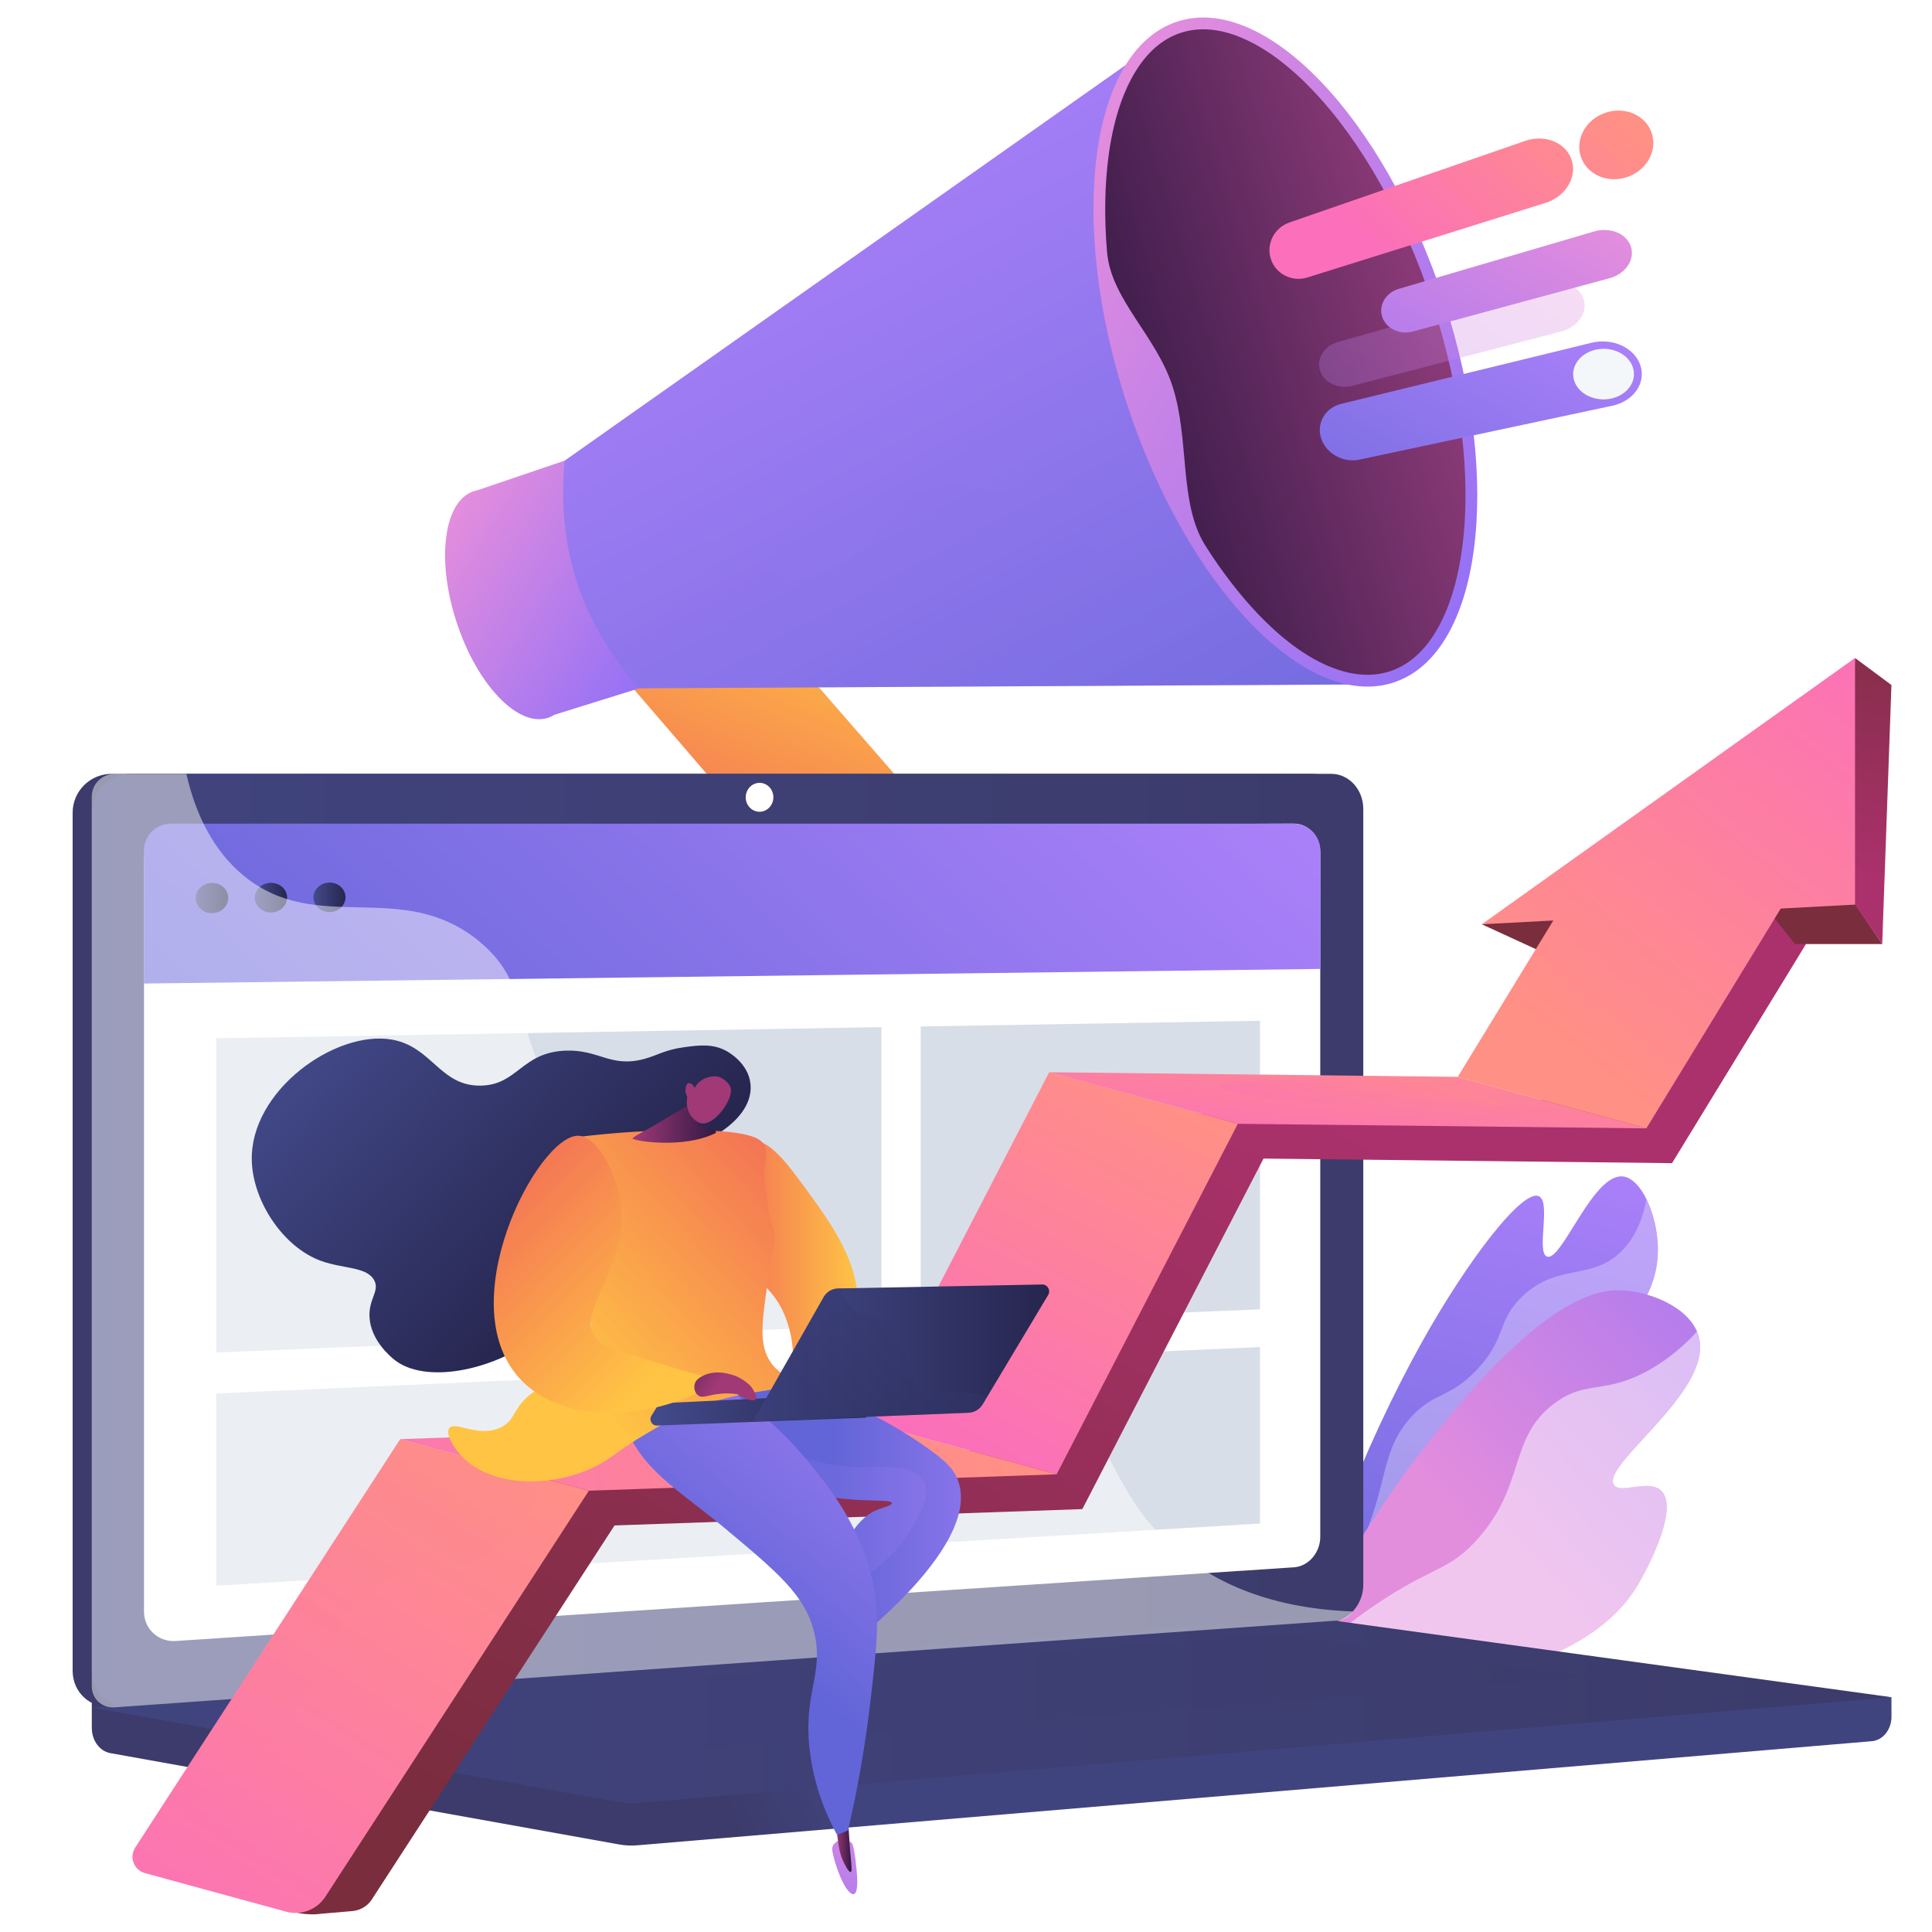 <?xml version="1.0" encoding="utf-8"?> <svg xmlns="http://www.w3.org/2000/svg" xmlns:xlink="http://www.w3.org/1999/xlink" version="1.1" id="Layer_1" x="0px" y="0px" viewBox="0 0 3710 3710" xml:space="preserve"> <style type="text/css"> .st0{fill:url(#SVGID_1_);} .st1{opacity:0.3;fill:#FFFFFF;} .st2{fill:url(#SVGID_2_);} .st3{opacity:0.5;fill:#FFFFFF;} .st4{fill:url(#SVGID_3_);} .st5{opacity:0.3;fill:url(#SVGID_4_);} .st6{fill:url(#SVGID_5_);} .st7{fill:url(#SVGID_6_);} .st8{opacity:0.3;fill:url(#SVGID_7_);} .st9{fill:url(#SVGID_8_);} .st10{fill:url(#SVGID_9_);} .st11{opacity:0.3;fill:url(#SVGID_10_);} .st12{fill:url(#SVGID_11_);} .st13{fill:url(#SVGID_12_);} .st14{fill:url(#SVGID_13_);} .st15{fill:url(#SVGID_14_);} .st16{fill:#F4F7FA;} .st17{fill:url(#SVGID_15_);} .st18{fill:url(#SVGID_16_);} .st19{fill:url(#SVGID_17_);} .st20{fill:#FFFFFF;} .st21{fill:url(#SVGID_18_);} .st22{opacity:0.3;fill:url(#SVGID_19_);} .st23{fill:url(#SVGID_20_);} .st24{fill:#D8DEE8;} .st25{fill:url(#SVGID_21_);} .st26{fill:url(#SVGID_22_);} .st27{fill:url(#SVGID_23_);} .st28{opacity:0.48;fill:#FFFFFF;} .st29{fill:url(#SVGID_24_);} .st30{fill:url(#SVGID_25_);} .st31{fill:url(#SVGID_26_);} .st32{fill:url(#SVGID_27_);} .st33{fill:url(#SVGID_28_);} .st34{fill:url(#SVGID_29_);} .st35{fill:url(#SVGID_30_);} .st36{fill:url(#SVGID_31_);} .st37{fill:url(#SVGID_32_);} .st38{opacity:0.3;} .st39{fill:url(#SVGID_33_);} .st40{opacity:0.3;fill:url(#SVGID_34_);} .st41{opacity:0.3;fill:url(#SVGID_35_);} .st42{fill:url(#SVGID_36_);} .st43{fill:url(#SVGID_37_);} .st44{fill:url(#SVGID_38_);} .st45{opacity:0.3;fill:url(#SVGID_39_);} .st46{fill:url(#SVGID_40_);} .st47{fill:url(#SVGID_41_);} .st48{fill:url(#SVGID_42_);} .st49{fill:url(#SVGID_43_);} .st50{fill:url(#SVGID_44_);} .st51{fill:url(#SVGID_45_);} .st52{opacity:0.3;fill:url(#SVGID_46_);} .st53{fill:url(#SVGID_47_);} .st54{fill:url(#SVGID_48_);} .st55{opacity:0.3;fill:url(#SVGID_49_);} .st56{fill:url(#SVGID_50_);} .st57{fill:url(#SVGID_51_);} </style> <g id="Illustration"> <g> <g> <g> <linearGradient id="SVGID_1_" gradientUnits="userSpaceOnUse" x1="-38.786" y1="2230.798" x2="-69.096" y2="874.349" gradientTransform="matrix(-0.825 -0.227 0.246 -0.892 2412.632 4195.367)"> <stop offset="0" style="stop-color:#AA80F9"></stop> <stop offset="0.996" style="stop-color:#6165D7"></stop> </linearGradient> <path class="st0" d="M2550.7,3099.9c-49.8-32.8,70.9-327.7,179.8-522.7c89.4-160.2,194.6-295.6,225-279.9 c23.3,12-5.9,108.1,15.2,115.7c28.3,10.3,87.7-159.6,145.5-153.9c35.6,3.5,66.4,73.3,67.5,137.4 c2.1,115.7-92.6,192.3-298.5,393.2C2621.2,3047.1,2576.3,3116.7,2550.7,3099.9z"></path> <path class="st1" d="M2635.6,2909.3c27.8-83.2,25.4-136.3,75.9-190c44.1-47,71.3-33.6,123.4-87.9 c58.9-61.5,38.3-93.7,87.7-141.3c68.5-66.1,134.4-29.4,192.5-88.8c18.4-18.8,37.3-48.6,46.5-98.5c12.9,26.2,21.4,60.7,22,93.8 c2.1,115.7-92.6,192.3-298.5,393.2c-263.9,257.5-308.8,327.1-334.4,310.2c-3.9-2.6-6.8-6.7-8.7-12.3 C2592,3019.5,2619.5,2957.7,2635.6,2909.3z"></path> </g> <g> <linearGradient id="SVGID_2_" gradientUnits="userSpaceOnUse" x1="-136.021" y1="1386.192" x2="-681.636" y2="2348.596" gradientTransform="matrix(-0.825 -0.227 0.246 -0.892 2412.632 4195.367)"> <stop offset="3.600000e-03" style="stop-color:#E38DDD"></stop> <stop offset="1" style="stop-color:#9571F6"></stop> </linearGradient> <path class="st2" d="M2455.3,3250.8c106.5-237.9,227.1-408,317.7-518.8c203.7-249.3,302.9-257.2,346.4-253.9 c58,4.4,132.4,37.5,143.9,93.1c21.4,103.9-187.2,240.4-164.4,279.6c11.8,20.3,69.4-13.2,92.7,13.4 c31.8,36.4-29.9,151.6-46.5,179.4C3016.7,3258.4,2592.2,3255.7,2455.3,3250.8z"></path> <path class="st3" d="M2660.6,3068.9c95.5-61.2,124-55.1,175.3-111.8c94.6-104.5,59.9-194.3,147.6-261.2 c62.5-47.7,98.8-16.4,186.5-66.9c35.7-20.5,64.9-46,88.8-72.2c2,4.6,3.5,9.3,4.5,14.3c21.4,103.9-187.2,240.4-164.4,279.6 c11.8,20.3,69.4-13.2,92.7,13.4c31.8,36.4-29.9,151.6-46.5,179.4c-128.3,214.8-552.8,212.1-689.7,207.2 c1.9-4.3,3.9-8.6,5.8-12.9C2537.5,3155.3,2607.9,3102.7,2660.6,3068.9z"></path> </g> </g> <g> <g> <linearGradient id="SVGID_3_" gradientUnits="userSpaceOnUse" x1="718.192" y1="2816.968" x2="331.247" y2="2360.626" gradientTransform="matrix(0.95 -0.311 -0.311 -0.95 1763.801 4017.444)"> <stop offset="0" style="stop-color:#FFC444"></stop> <stop offset="0.996" style="stop-color:#F36F56"></stop> </linearGradient> <path class="st4" d="M1726.2,1797.7c-48.5,12.5-103.2-2.9-137.6-42.9l-486-564.3c-44.2-51.4-38.4-127.9,13.4-171.2 c52.1-43.7,154.8-46,199.9,5.8l495.3,569.1c46.7,53.7,39.3,131.5-16.2,173.4C1781.4,1777.9,1742.2,1793.6,1726.2,1797.7z"></path> <linearGradient id="SVGID_4_" gradientUnits="userSpaceOnUse" x1="670.531" y1="2857.383" x2="283.584" y2="2401.038" gradientTransform="matrix(0.95 -0.311 -0.311 -0.95 1763.801 4017.444)"> <stop offset="0" style="stop-color:#FFC444"></stop> <stop offset="0.996" style="stop-color:#F36F56"></stop> </linearGradient> <path class="st5" d="M1116,1019.2c52.1-43.7,154.8-46,199.9,5.8l452.9,520.4c-46.3,3-96.5,20.6-159-6.1 c-104-44.4-94-148.2-184.5-208.1c-41.4-27.4-108.3-48.6-222.3-24.2l-100.4-116.6C1058.4,1139.1,1064.3,1062.6,1116,1019.2z"></path> <linearGradient id="SVGID_5_" gradientUnits="userSpaceOnUse" x1="2390.087" y1="3141.171" x2="2077.756" y2="2772.825" gradientTransform="matrix(-0.95 0.311 -0.311 -0.95 4100.434 3252.489)"> <stop offset="3.600000e-03" style="stop-color:#E38DDD"></stop> <stop offset="1" style="stop-color:#9571F6"></stop> </linearGradient> <path class="st6" d="M909.8,943.2c2.3-0.8,4.7-1.3,7.1-1.8l167.6-56.9l143.2,437.2l-163.1,50.9c-3.8,2.4-7.9,4.4-12.2,5.8 c-57.6,18.9-136.3-63.3-175.6-183.5C837.3,1074.8,852.1,962.1,909.8,943.2z"></path> <linearGradient id="SVGID_6_" gradientUnits="userSpaceOnUse" x1="896.87" y1="3654.284" x2="1253.958" y2="1679.143" gradientTransform="matrix(0.95 -0.311 -0.311 -0.95 1763.801 4017.444)"> <stop offset="0" style="stop-color:#AA80F9"></stop> <stop offset="0.996" style="stop-color:#6165D7"></stop> </linearGradient> <path class="st7" d="M1084.4,884.5c-16,166.4,31.5,311.5,143.2,437.2l1382.5-7.4L2221.2,82.9L1084.4,884.5z"></path> <linearGradient id="SVGID_7_" gradientUnits="userSpaceOnUse" x1="774.673" y1="3650.71" x2="1136.218" y2="1650.923" gradientTransform="matrix(0.95 -0.311 -0.311 -0.95 1763.801 4017.444)"> <stop offset="0" style="stop-color:#AA80F9"></stop> <stop offset="0.996" style="stop-color:#6165D7"></stop> </linearGradient> <path class="st8" d="M2154.3,1064.2c-133.7-6.1-227.1-166.6-367.1-127.1c-109.8,30.9-108,146.8-217.9,170.2 c-112.5,24-169.1-87.2-304.3-88.7c-61.5-0.7-118.2,21.8-169.2,56c20.9,89.4,64.7,171.7,131.8,247.1l1382.5-7.4l-210.4-392.4 C2299.9,1034.2,2219.2,1067.1,2154.3,1064.2z"></path> <linearGradient id="SVGID_8_" gradientUnits="userSpaceOnUse" x1="1104.965" y1="3376.042" x2="393.653" y2="2537.158" gradientTransform="matrix(-0.95 0.311 -0.311 -0.95 4100.434 3252.489)"> <stop offset="3.600000e-03" style="stop-color:#E38DDD"></stop> <stop offset="1" style="stop-color:#9571F6"></stop> </linearGradient> <path class="st9" d="M2164,775.7c114.8,350.5,344,590,512.1,534.9c168-55,211.2-383.7,96.5-734.2s-344-590-512.1-534.9 C2092.4,96.5,2049.2,425.2,2164,775.7z"></path> <linearGradient id="SVGID_9_" gradientUnits="userSpaceOnUse" x1="1154.781" y1="2966.93" x2="469.065" y2="2949.46" gradientTransform="matrix(-0.95 0.311 -0.311 -0.95 4100.434 3252.489)"> <stop offset="0" style="stop-color:#311944"></stop> <stop offset="1" style="stop-color:#893976"></stop> </linearGradient> <path class="st10" d="M2669,1289.1c35.7-11.7,65.8-38.1,89.6-78.6c24.2-41.2,40.8-94.7,49.3-159.1 c17.8-135.4-2.4-301.5-56.9-467.9c-54.5-166.3-136.5-312.3-230.9-410.9c-44.9-46.9-89.9-80.3-133.8-99.2 c-43.1-18.6-83.1-22-118.8-10.4c-35.7,11.7-65.8,38.1-89.6,78.6c-24.2,41.2-40.8,94.7-49.3,159.1c-7.4,56.6-8.2,118.6-2.7,183.7 c7.8,90.6,93.8,159.8,125.4,256.5c33.7,102.9,12,225.6,63.2,306.6c31.6,49.9,65.7,94.3,101.7,132 c44.9,46.9,89.9,80.3,133.8,99.2C2593.4,1297.2,2633.3,1300.7,2669,1289.1z"></path> <g> <image style="overflow:visible;" width="5576" height="8609" transform="matrix(0.144 0 0 0.144 2011.248 56.144)"> </image> <image style="overflow:visible;" width="4805" height="8609" transform="matrix(0.144 0 0 0.144 2122.272 56.144)"> </image> </g> </g> <g> <linearGradient id="SVGID_10_" gradientUnits="userSpaceOnUse" x1="3135.936" y1="3020.257" x2="3665.146" y2="2552.734" gradientTransform="matrix(-0.95 0.311 -0.311 -0.95 6809.12 2365.516)"> <stop offset="3.600000e-03" style="stop-color:#E38DDD"></stop> <stop offset="1" style="stop-color:#9571F6"></stop> </linearGradient> <path class="st11" d="M2569,656.8l397.7-112.5c32.4-9.2,65.9,4.3,74.4,30.2l0,0c8.5,25.9-11.5,53.9-44.1,62.4L2596.5,741 c-26.7,6.9-54.1-6.2-61.6-29.1l0,0C2527.4,688.9,2542.5,664.3,2569,656.8z"></path> <linearGradient id="SVGID_11_" gradientUnits="userSpaceOnUse" x1="2934.599" y1="3306.45" x2="3370.849" y2="3080.344" gradientTransform="matrix(-0.95 0.311 -0.311 -0.95 6809.12 2365.516)"> <stop offset="0" style="stop-color:#FF9085"></stop> <stop offset="1" style="stop-color:#FB6FBB"></stop> </linearGradient> <path class="st12" d="M2476.1,427.2l452.8-156.7c37.9-13.1,78.1,3.2,89.1,36.6l0,0c11,33.5-11.8,70.5-50.1,82.5l-457.2,143.2 c-29.6,9.3-60.9-6.6-70.3-35.4l0,0C2431,468.8,2446.8,437.3,2476.1,427.2z"></path> <linearGradient id="SVGID_12_" gradientUnits="userSpaceOnUse" x1="3010.684" y1="3079.075" x2="3517.411" y2="2631.414" gradientTransform="matrix(-0.95 0.311 -0.311 -0.95 6809.12 2365.516)"> <stop offset="3.600000e-03" style="stop-color:#E38DDD"></stop> <stop offset="1" style="stop-color:#9571F6"></stop> </linearGradient> <path class="st13" d="M2686,554.7l375.3-110.3c30.5-9,62.3,4.1,70.5,29.2l0,0c8.2,25.2-10.3,52.4-41,60.7l-377.9,102.4 c-25.2,6.8-51.4-5.8-58.7-28.2l0,0C2646.9,586.1,2661,562,2686,554.7z"></path> <linearGradient id="SVGID_13_" gradientUnits="userSpaceOnUse" x1="2839.698" y1="3153.617" x2="3321.32" y2="2903.996" gradientTransform="matrix(-0.95 0.311 -0.311 -0.95 6809.12 2365.516)"> <stop offset="0" style="stop-color:#FF9085"></stop> <stop offset="1" style="stop-color:#FB6FBB"></stop> </linearGradient> <path class="st14" d="M3035.6,300.7c11,33.6,49.8,51.6,87.2,39.9c38.2-11.9,60.5-50,49.1-84.8c-11.4-34.8-51.8-52.2-89.6-39.1 C3045.2,229.6,3024.6,267.1,3035.6,300.7z"></path> <g> <linearGradient id="SVGID_14_" gradientUnits="userSpaceOnUse" x1="3098.387" y1="2902.459" x2="3714.665" y2="2358.018" gradientTransform="matrix(-0.95 0.311 -0.311 -0.95 6809.12 2365.516)"> <stop offset="0" style="stop-color:#AA80F9"></stop> <stop offset="0.996" style="stop-color:#6165D7"></stop> </linearGradient> <path class="st15" d="M2575.6,775.5l480.7-117.3c40.4-9.9,82.7,9.6,93.8,43.6l0,0c11.1,34-13.4,68.7-54.2,77.4l-485.2,103.4 c-31.4,6.7-64.1-11.6-73.7-40.7l0,0C2527.5,812.7,2544.6,783.1,2575.6,775.5z"></path> <path class="st16" d="M3023,731.3c8.4,25.5,39.9,40.8,70.9,34.1c31.4-6.8,50.3-33.6,41.7-59.9c-8.6-26.2-41.2-41.3-72.4-33.8 C3032.4,679.2,3014.6,705.8,3023,731.3z"></path> </g> </g> </g> <g> <linearGradient id="SVGID_15_" gradientUnits="userSpaceOnUse" x1="1636.002" y1="315.889" x2="1393.236" y2="213.927" gradientTransform="matrix(1 0 0 -1 0 3707.858)"> <stop offset="0" style="stop-color:#40447E"></stop> <stop offset="0.996" style="stop-color:#3C3B6B"></stop> </linearGradient> <path class="st17" d="M3632.1,3259.1L176.3,3229v89.1c0,24.2,15.1,44.7,35.5,48.4l977.2,175.4c11.6,2.1,23.4,2.6,35.1,1.6 l2370.5-199.9c21.2-1.8,37.6-22.4,37.6-47.2L3632.1,3259.1L3632.1,3259.1z"></path> <linearGradient id="SVGID_16_" gradientUnits="userSpaceOnUse" x1="1311.834" y1="1385.843" x2="1048.37" y2="1275.188" gradientTransform="matrix(1 0 0 -1 0 3707.858)"> <stop offset="0" style="stop-color:#40447E"></stop> <stop offset="0.996" style="stop-color:#3C3B6B"></stop> </linearGradient> <path class="st18" d="M2519.6,3114.8L214.3,3277.7c-41.3,2.9-74.8-28.1-74.8-69.2v-1648c0-41.1,33.5-74.5,74.8-74.5h2305.3 c34,0,61.5,30.1,61.5,67.3v1489.8C2581.1,3080.3,2553.6,3112.4,2519.6,3114.8z"></path> <linearGradient id="SVGID_17_" gradientUnits="userSpaceOnUse" x1="176.259" y1="1325.945" x2="2617.858" y2="1325.945" gradientTransform="matrix(1 0 0 -1 0 3707.858)"> <stop offset="0" style="stop-color:#40447E"></stop> <stop offset="0.996" style="stop-color:#3C3B6B"></stop> </linearGradient> <path class="st19" d="M2556.4,3114.8L251.1,3277.7c-41.3,2.9-74.8-28.1-74.8-69.2v-1648c0-41.1,33.5-74.5,74.8-74.5h2305.3 c34,0,61.5,30.1,61.5,67.3v1489.8C2617.9,3080.3,2590.4,3112.4,2556.4,3114.8z"></path> <path class="st20" d="M2484.6,3009.7L337.4,3151.2c-33.6,2.2-60.9-23.2-60.9-56.8V1651.6c0-33.6,27.3-60.9,60.9-61.1l2147.2-8.9 c28-0.1,50.7,24.6,50.7,55.2V2951C2535.3,2981.6,2512.6,3007.9,2484.6,3009.7z"></path> <path class="st20" d="M1485.1,1531c0,15.3-11.9,27.8-26.5,27.8c-14.7,0-26.6-12.4-26.6-27.7s11.9-27.8,26.6-27.8 C1473.3,1503.3,1485.1,1515.7,1485.1,1531z"></path> <linearGradient id="SVGID_18_" gradientUnits="userSpaceOnUse" x1="176.26" y1="423.052" x2="3632.121" y2="423.052" gradientTransform="matrix(1 0 0 -1 0 3707.858)"> <stop offset="0" style="stop-color:#40447E"></stop> <stop offset="0.996" style="stop-color:#3C3B6B"></stop> </linearGradient> <path class="st21" d="M2498.9,3107.4L176.3,3278.9L1189,3460.6c11.6,2.1,23.4,2.6,35.1,1.6l2408.1-203.1l-1096.3-150.6 C2523.6,3106.9,2511.2,3106.5,2498.9,3107.4z"></path> <linearGradient id="SVGID_19_" gradientUnits="userSpaceOnUse" x1="515.165" y1="451.367" x2="3047.252" y2="451.367" gradientTransform="matrix(1 0 0 -1 0 3707.858)"> <stop offset="0" style="stop-color:#40447E"></stop> <stop offset="0.996" style="stop-color:#3C3B6B"></stop> </linearGradient> <polygon class="st22" points="515.2,3283.2 2448.8,3138.3 3047.3,3219.8 1130.3,3374.7 "></polygon> <g> <linearGradient id="SVGID_20_" gradientUnits="userSpaceOnUse" x1="1978.059" y1="2584.882" x2="681.894" y2="1194.205" gradientTransform="matrix(1 0 0 -1 0 3707.858)"> <stop offset="0" style="stop-color:#AA80F9"></stop> <stop offset="0.996" style="stop-color:#6165D7"></stop> </linearGradient> <path class="st23" d="M2535.6,1860.6l-2259.3,28.1v-255.2c0-28.6,23.2-51.8,51.8-51.8h2155.6c28.6,0,51.8,23.2,51.8,51.8 L2535.6,1860.6L2535.6,1860.6z"></path> <g> <polygon class="st24" points="1692.7,2544.4 415.4,2597.2 415.4,1993.8 1692.7,1972.4 "></polygon> <polygon class="st24" points="2419.5,2514.3 1768,2541.3 1768,1971.1 2419.5,1960.2 "></polygon> <polygon class="st24" points="2419.5,2925.7 415.4,3045 415.4,2675.9 2419.5,2586.7 "></polygon> </g> <linearGradient id="SVGID_21_" gradientUnits="userSpaceOnUse" x1="375.643" y1="1983.397" x2="438.263" y2="1983.397" gradientTransform="matrix(1 0 0 -1 0 3707.858)"> <stop offset="0" style="stop-color:#444B8C"></stop> <stop offset="0.996" style="stop-color:#26264F"></stop> </linearGradient> <path class="st25" d="M438.3,1724.3c0,16.1-14,29.2-31.3,29.3c-17.3,0.1-31.3-12.8-31.3-28.9c0-16.1,14-29.2,31.3-29.3 C424.3,1695.3,438.3,1708.2,438.3,1724.3z"></path> <linearGradient id="SVGID_22_" gradientUnits="userSpaceOnUse" x1="489.305" y1="1984.056" x2="551.348" y2="1984.056" gradientTransform="matrix(1 0 0 -1 0 3707.858)"> <stop offset="0" style="stop-color:#444B8C"></stop> <stop offset="0.996" style="stop-color:#26264F"></stop> </linearGradient> <path class="st26" d="M551.3,1723.6c0,15.7-13.9,28.5-31,28.6c-17.1,0.1-31.1-12.5-31.1-28.3s13.9-28.6,31.1-28.6 C537.5,1695.3,551.3,1707.9,551.3,1723.6z"></path> <linearGradient id="SVGID_23_" gradientUnits="userSpaceOnUse" x1="601.92" y1="1984.708" x2="663.396" y2="1984.708" gradientTransform="matrix(1 0 0 -1 0 3707.858)"> <stop offset="0" style="stop-color:#444B8C"></stop> <stop offset="0.996" style="stop-color:#26264F"></stop> </linearGradient> <path class="st27" d="M663.4,1723c0,15.6-13.7,28.4-30.7,28.5c-17,0.1-30.8-12.5-30.8-28.2c0-15.7,13.8-28.4,30.8-28.5 C649.7,1694.7,663.4,1707.3,663.4,1723z"></path> </g> <path class="st28" d="M2001,2662.8c-177.7-95.6-317.5,25.5-452.3-94c-81.8-72.5-41.6-126.5-142.2-234.8 c-111.4-120-184-79.6-296-187.6c-141.6-136.5-70.8-242.7-192.7-340.7c-148-118.9-307.5-8.9-448.4-122.9 c-60.7-49.2-94.1-120.7-111.5-196.7H220c-24.1,0-43.8,19.6-43.8,43.7V3238c0,24.1,19.6,42.3,43.8,40.6l2349.5-166.8 c11.5-0.8,21.8-7.5,28.3-17.3c-172-6.3-277.7-63.9-345.2-123.5C2120.5,2854.4,2143.4,2739.4,2001,2662.8z"></path> </g> <g> <linearGradient id="SVGID_24_" gradientUnits="userSpaceOnUse" x1="2386.564" y1="1716.895" x2="1306.26" y2="-106.116" gradientTransform="matrix(1 0 0 -1 0 3707.858)"> <stop offset="0" style="stop-color:#AB316D"></stop> <stop offset="1" style="stop-color:#792D3D"></stop> </linearGradient> <path class="st29" d="M3468,1812.9l-257.2,420.7l-784.5-8.8l-347.9,673.1l-898.3,31.4l-466.1,718.2c-8.3,12.8-22.1,21-37.2,22.3 L616,3675c-27.6,4.4-86.6-4.1-77.6-30.5L854,2930.2l259.6-116.2l873.3-33.4l330.4-661.8l802.5-8.9l269-408.6L3468,1812.9z"></path> <linearGradient id="SVGID_25_" gradientUnits="userSpaceOnUse" x1="2805.701" y1="1709.677" x2="2839.366" y2="1766.907" gradientTransform="matrix(1 0 0 -1 0 3707.858)"> <stop offset="0" style="stop-color:#AB316D"></stop> <stop offset="1" style="stop-color:#792D3D"></stop> </linearGradient> <polygon class="st30" points="2989.7,1841.2 2845.5,1774.9 3006.2,1742.1 "></polygon> <linearGradient id="SVGID_26_" gradientUnits="userSpaceOnUse" x1="3549.307" y1="2336.5" x2="3508.91" y2="1986.386" gradientTransform="matrix(1 0 0 -1 0 3707.858)"> <stop offset="0" style="stop-color:#AB316D"></stop> <stop offset="1" style="stop-color:#792D3D"></stop> </linearGradient> <polygon class="st31" points="3539,1701.5 3614.4,1812.9 3447,1812.9 3390.5,1742.1 "></polygon> <linearGradient id="SVGID_27_" gradientUnits="userSpaceOnUse" x1="3567.853" y1="2019.648" x2="3648.649" y2="2612.147" gradientTransform="matrix(1 0 0 -1 0 3707.858)"> <stop offset="0" style="stop-color:#AB316D"></stop> <stop offset="1" style="stop-color:#792D3D"></stop> </linearGradient> <polygon class="st32" points="3632.1,1315.4 3562.2,1263.5 3531.9,1683.2 3562.2,1737.1 3614.4,1812.9 "></polygon> <linearGradient id="SVGID_28_" gradientUnits="userSpaceOnUse" x1="2223.55" y1="1633.351" x2="1829.673" y2="909.558" gradientTransform="matrix(1 0 0 -1 0 3707.858)"> <stop offset="0" style="stop-color:#FF9085"></stop> <stop offset="1" style="stop-color:#FB6FBB"></stop> </linearGradient> <polygon class="st33" points="1666.8,2732.2 2029,2831.1 2377,2158 2014.8,2059 "></polygon> <linearGradient id="SVGID_29_" gradientUnits="userSpaceOnUse" x1="1002.406" y1="977.064" x2="268.202" y2="-156.706" gradientTransform="matrix(1 0 0 -1 0 3707.858)"> <stop offset="0" style="stop-color:#FF9085"></stop> <stop offset="1" style="stop-color:#FB6FBB"></stop> </linearGradient> <path class="st34" d="M278.3,3596.9l271.2,74.1c28.7,7.8,59.1-3.8,75.3-28.7l506-779.7l-362.2-99l-508.9,784.2 C247.6,3566.3,257.1,3591.1,278.3,3596.9z"></path> <linearGradient id="SVGID_30_" gradientUnits="userSpaceOnUse" x1="1927.291" y1="1004.055" x2="387.13" y2="731.372" gradientTransform="matrix(1 0 0 -1 0 3707.858)"> <stop offset="0" style="stop-color:#FF9085"></stop> <stop offset="1" style="stop-color:#FB6FBB"></stop> </linearGradient> <polygon class="st35" points="768.5,2763.6 1130.8,2862.6 2029,2831.1 1666.8,2732.2 "></polygon> <linearGradient id="SVGID_31_" gradientUnits="userSpaceOnUse" x1="2603.943" y1="1749.742" x2="2573.645" y2="1453.492" gradientTransform="matrix(1 0 0 -1 0 3707.858)"> <stop offset="0" style="stop-color:#FF9085"></stop> <stop offset="1" style="stop-color:#FB6FBB"></stop> </linearGradient> <polygon class="st36" points="2014.8,2059 2377,2158 3161.5,2166.8 2799.3,2067.9 "></polygon> <linearGradient id="SVGID_32_" gradientUnits="userSpaceOnUse" x1="3002.702" y1="1696.168" x2="3635.6" y2="2500.756" gradientTransform="matrix(1 0 0 -1 0 3707.858)"> <stop offset="0" style="stop-color:#FF9085"></stop> <stop offset="1" style="stop-color:#FB6FBB"></stop> </linearGradient> <polygon class="st37" points="2845.5,1774.9 2982.8,1767.6 2799.3,2067.9 3161.5,2166.8 3419.5,1744.7 3562.2,1737.1 3562.2,1263.5 "></polygon> <g class="st38"> <linearGradient id="SVGID_33_" gradientUnits="userSpaceOnUse" x1="2193.3" y1="1649.813" x2="1799.422" y2="926.02" gradientTransform="matrix(1 0 0 -1 0 3707.858)"> <stop offset="0" style="stop-color:#FF9085"></stop> <stop offset="1" style="stop-color:#FB6FBB"></stop> </linearGradient> <path class="st39" d="M1793.2,2707.8c104.1-83.6,198.5-32.7,265.1-101c56.9-58.4-2-106,63.1-250 c53-117.3,130.8-171.3,146.4-181.8c20.1-13.5,39.4-23.6,56.8-31.3l-309.9-84.7l-347.9,673.1l80.8,22.1 C1759.6,2738.9,1774.6,2722.8,1793.2,2707.8z"></path> </g> <linearGradient id="SVGID_34_" gradientUnits="userSpaceOnUse" x1="2673.7" y1="1709.033" x2="2563.468" y2="1506.469" gradientTransform="matrix(1 0 0 -1 0 3707.858)"> <stop offset="0" style="stop-color:#FF9085"></stop> <stop offset="1" style="stop-color:#FB6FBB"></stop> </linearGradient> <path class="st40" d="M2421.9,2076.6c-66.2,4.5-78.1,7-78.3,10.1c-0.4,9.3,105.9,27.5,214.6,30.3c96.7,2.5,113.6-9.2,217.1-2.5 c67.4,4.4,112.5,12.8,113.6,7.6c1.3-6.2-61.3-29.1-128.8-42.9C2668.4,2060.2,2585,2065.4,2421.9,2076.6z"></path> <linearGradient id="SVGID_35_" gradientUnits="userSpaceOnUse" x1="971.267" y1="997.229" x2="237.06" y2="-136.545" gradientTransform="matrix(1 0 0 -1 0 3707.858)"> <stop offset="0" style="stop-color:#FF9085"></stop> <stop offset="1" style="stop-color:#FB6FBB"></stop> </linearGradient> <path class="st41" d="M581.3,3260.7c56-91.4,76.7-184.5,174.2-229.8c74.7-34.7,125.5-9.2,191.9-53 c51.7-34.1,79.7-88.3,95.6-139.3l-274.4-75l-488.7,753.1C448.5,3434.9,534.1,3337.8,581.3,3260.7z"></path> </g> <g> <linearGradient id="SVGID_36_" gradientUnits="userSpaceOnUse" x1="2936.7" y1="1262.311" x2="3180.65" y2="1262.311" gradientTransform="matrix(-1 0 0 -1 4584.218 3707.858)"> <stop offset="0" style="stop-color:#FFC444"></stop> <stop offset="0.996" style="stop-color:#F36F56"></stop> </linearGradient> <path class="st42" d="M1444.3,2192.4c30.7-9,71.8,47.4,105.9,94.3c51.1,70.1,110.7,152.1,94.6,250.5 c-15.8,96.8-98.8,172.2-122.5,161.4c-20.2-9.2,18.7-74.3-11.1-161.4c-24-70.3-63.9-70.3-90.6-139.2 C1387.5,2312.5,1406.5,2203.4,1444.3,2192.4z"></path> <linearGradient id="SVGID_37_" gradientUnits="userSpaceOnUse" x1="3518.183" y1="804.276" x2="3991.254" y2="804.276" gradientTransform="matrix(-1 0 0 -1 5585.808 3707.858)"> <stop offset="0" style="stop-color:#AA80F9"></stop> <stop offset="0.996" style="stop-color:#6165D7"></stop> </linearGradient> <path class="st43" d="M1459.5,2638.3c158.2,38.4,262.4,100.1,323.3,143.7c33,23.6,48.2,38.4,56.4,59.9 c46.9,122.4-193.9,307.6-219.6,327c-11.2-26.1-22.4-52.3-33.6-78.4c24.9-136.6,66.3-179.4,101-192.1c9.7-3.6,26-7.4,25.7-12 c-0.7-10.8-92.2,4.6-179.6-27.4c-87.1-31.9-174.7-112.6-159.1-165.9C1376.9,2683.3,1388.8,2655.2,1459.5,2638.3z"></path> <linearGradient id="SVGID_38_" gradientUnits="userSpaceOnUse" x1="2454.731" y1="47.204" x2="2475.178" y2="-320.864" gradientTransform="matrix(0.957 0.292 0.292 -0.957 -700.54 2755.963)"> <stop offset="3.600000e-03" style="stop-color:#E38DDD"></stop> <stop offset="1" style="stop-color:#9571F6"></stop> </linearGradient> <path class="st44" d="M1612.9,3533.3c0,0-14.7,5.2-14.8,16.9c-0.1,11.6,14.9,62.9,31.2,81.2c16.3,18.2,17.7-9,16.7-26.5 c-1-17.5-5.3-56.7-9.3-64.3C1632.7,3533,1612.9,3533.3,1612.9,3533.3z"></path> <linearGradient id="SVGID_39_" gradientUnits="userSpaceOnUse" x1="3740.557" y1="786.475" x2="4213.626" y2="786.475" gradientTransform="matrix(-1 0 0 -1 5585.808 3707.858)"> <stop offset="0" style="stop-color:#AA80F9"></stop> <stop offset="0.996" style="stop-color:#6165D7"></stop> </linearGradient> <path class="st45" d="M1660.2,2817.3c28.7-0.6,96.1-5.9,114,27.4c15,27.8-11.2,69.9-27.4,95.8c-43.8,70.4-86.3,77.6-116.3,120.9 c-11.6,16.7-22.1,40.1-25.4,73.5c-6.4-14.8-12.7-29.6-19.1-44.5c24.9-136.5,66.3-179.4,101-192.1c9.7-3.6,26-7.4,25.7-12 c-0.7-10.8-92.2,4.6-179.6-27.4c-79.4-29.1-158.9-98.6-160.6-151.1C1498.3,2798.1,1592.9,2818.7,1660.2,2817.3z"></path> <linearGradient id="SVGID_40_" gradientUnits="userSpaceOnUse" x1="7887.604" y1="168.576" x2="7918.365" y2="168.576" gradientTransform="matrix(-1 0 0 -1 9522.777 3707.858)"> <stop offset="0" style="stop-color:#311944"></stop> <stop offset="1" style="stop-color:#A03976"></stop> </linearGradient> <path class="st46" d="M1604.4,3483.8c0.9,17.9,2.4,33,3.8,44.1c3,24.7,5.8,34.4,9.7,43.3c3.3,7.7,11.7,24.6,15.7,23.5 c4-1.2-0.1-19.9-3.3-71.9c-0.5-7.6-1.8-31.6-1.8-31.6l0,0L1604.4,3483.8z"></path> <linearGradient id="SVGID_41_" gradientUnits="userSpaceOnUse" x1="3770.786" y1="1097.999" x2="4194.951" y2="582.615" gradientTransform="matrix(-1 0 0 -1 5585.808 3707.858)"> <stop offset="0" style="stop-color:#AA80F9"></stop> <stop offset="0.996" style="stop-color:#6165D7"></stop> </linearGradient> <path class="st47" d="M1368.3,2648.6c91.1,55,150.3,117.4,184.7,159.6c40.6,49.8,102.4,125.6,124.7,238.6 c11.9,60.2,6.1,114.2-6.2,219.8c-12.1,104.9-29.5,190.2-43.1,248.5c-7,2.8-14,5.6-21,8.4c-18.8-34.5-43.3-89.1-52.1-158.9 c-14.4-114.2,28.3-150.5,7.8-231.5c-17.8-70.2-69.3-113.2-172.2-199.3c-84.6-70.7-162.6-112.7-191.6-200.9 c-4.9-15-9.1-33.4-1.1-50.2C1215.5,2646.5,1281.6,2633.9,1368.3,2648.6z"></path> <linearGradient id="SVGID_42_" gradientUnits="userSpaceOnUse" x1="5014.009" y1="1657.671" x2="4453.013" y2="1187.894" gradientTransform="matrix(-0.999 -5.090000e-02 5.090000e-02 -0.999 5554.753 3811.185)"> <stop offset="0" style="stop-color:#444B8C"></stop> <stop offset="0.996" style="stop-color:#26264F"></stop> </linearGradient> <path class="st48" d="M1295.5,2198.9c23.7-5.1,62.6-4.1,99.7-33.3c11.2-8.8,50.7-39.9,45.9-84.5c-4.2-39.2-41.4-60.3-46-62.8 c-26.3-14.5-52.6-11.3-81.7-7.3c-37.7,5.2-50.3,15.5-76.5,22.5c-64.9,17.5-86.8-19-152.2-15.9c-83.5,3.9-90.7,65.6-161,67.1 c-78.9,1.7-94-75.5-171.9-88.5c-108.1-18.2-271.6,98.2-268.3,232.3c1.9,77.5,59.6,166.3,133.3,192.9 c42.9,15.5,89.3,10.6,102.5,38.5c9.4,19.9-11.8,35.2-9.7,69.8c2.6,44.6,41,76,47.2,81c57.6,47,186.8,23.2,275-43.2 C1191,2447.8,1166.9,2226.6,1295.5,2198.9z"></path> <linearGradient id="SVGID_43_" gradientUnits="userSpaceOnUse" x1="-1490.903" y1="1082.722" x2="-1035.312" y2="1492.336" gradientTransform="matrix(1 0 0 -1 2574.756 3707.858)"> <stop offset="0" style="stop-color:#FFC444"></stop> <stop offset="0.996" style="stop-color:#F36F56"></stop> </linearGradient> <path class="st49" d="M1112.8,2183c53.6-6.6,115.4-11.6,184.1-12.6c145.1-2,165.9,16.4,171.2,30.1c9.9,25.4-7.1,38.1,2.6,82.4 c5.8,26.5,0.3,38.5,11.5,67c10.9,27.7,2.3,42.6-7.3,107.6c-12.3,83.1-17.9,125.4,5.3,158.9c16.2,23.3,34.2,25.3,32.5,36.3 c-3.7,23.6-85.1,10.6-188.3,55.8c-29.9,13.1-57.3,29.2-80.4,42.8c-54,31.7-63.9,43.8-88.9,58.2c-79,45.4-197.7,49.8-260-5.1 c-23.2-20.5-40.1-50.6-32.5-61.6c10.4-15,56.7,19.1,99.2-1.7c28.2-13.8,22.8-36,55.4-62.3c39.2-31.6,66.4-15,93.1-35.6 c41.6-32.1,22.7-108.8,11-237.4C1116.4,2352.4,1111.6,2276.3,1112.8,2183z"></path> <linearGradient id="SVGID_44_" gradientUnits="userSpaceOnUse" x1="8147.688" y1="1552.914" x2="8308.318" y2="1552.914" gradientTransform="matrix(-1 0 0 -1 9522.777 3707.858)"> <stop offset="0" style="stop-color:#311944"></stop> <stop offset="1" style="stop-color:#A03976"></stop> </linearGradient> <path class="st50" d="M1269.9,2153.1c-19.8,12.3-51.8,28.3-55.3,32.7c-3.5,4.3,96.9,21.6,159.4-10c0,0,9.7-5.4-28-12.9 c-8-1.6-6.5-17.2-5.4-33.4l-7.5-14C1333.1,2115.5,1289.6,2140.8,1269.9,2153.1z"></path> <linearGradient id="SVGID_45_" gradientUnits="userSpaceOnUse" x1="8168.027" y1="1136.577" x2="8164.562" y2="1453.586" gradientTransform="matrix(-1 0 0 -1 9522.777 3707.858)"> <stop offset="0" style="stop-color:#311944"></stop> <stop offset="1" style="stop-color:#A03976"></stop> </linearGradient> <path class="st51" d="M1319.8,2106c0,0-7.8,32.9,21.2,49.2c26,14.6,69.9-45.2,61.7-67.4c-2.7-7.4-12.5-16.9-22.7-20.1 c-7.2-2.3-34.4-1.4-46,21.5c-3.1-6.7-8.5-10.2-12.2-9.1c-4.7,1.4-5.3,9.9-5.5,11.8C1315.7,2098.6,1318.4,2103.7,1319.8,2106z"></path> <linearGradient id="SVGID_46_" gradientUnits="userSpaceOnUse" x1="-1475.935" y1="1066.075" x2="-1020.343" y2="1475.69" gradientTransform="matrix(1 0 0 -1 2574.756 3707.858)"> <stop offset="0" style="stop-color:#FFC444"></stop> <stop offset="0.996" style="stop-color:#F36F56"></stop> </linearGradient> <path class="st52" d="M1364.8,2634c-29.9,12.4-33.9,39.2-75.2,54.3c-39.4,14.5-52.6-3.7-92,8.4c-59,18.1-81.6,75-90.6,69.7 c-8.2-4.9-0.3-59.4,37.6-94.7c43.6-40.6,90.5-22,118.4-64.1c10.9-16.4,19.2-42.6,9.8-62.7c-12.8-27.3-46.3-17.8-64.1-40.4 c-31.9-40.6,42.8-113.7,22.3-175.5c-8.2-24.7-34.2-55.6-118-76.3c1.1,62,4.7,113.8,8.3,153.1c11.7,128.7,30.6,205.4-11,237.4 c-26.7,20.5-53.9,4-93.1,35.6c-32.6,26.2-27.2,48.5-55.4,62.3c-42.5,20.8-88.8-13.3-99.2,1.7c-7.6,11,9.3,41.1,32.5,61.6 c62.2,54.9,180.9,50.5,260,5.1c25-14.4,35-26.5,88.9-58.2c23-13.5,50.5-29.7,80.4-42.8c72.4-31.7,134-34.8,165.7-42 C1427.3,2624.6,1389,2623.9,1364.8,2634z"></path> <g> <linearGradient id="SVGID_47_" gradientUnits="userSpaceOnUse" x1="-1325.799" y1="1001.05" x2="-911.422" y2="1001.05" gradientTransform="matrix(1 0 0 -1 2574.756 3707.858)"> <stop offset="0" style="stop-color:#444B8C"></stop> <stop offset="0.996" style="stop-color:#26264F"></stop> </linearGradient> <path class="st53" d="M1653.2,2676l-379.1,18.4c-5.2,0.3-10,3.1-12.7,7.5l-10.5,16.8c-5.2,8.4,1.1,19.2,10.9,18.8l401.6-15.3 L1653.2,2676z"></path> <linearGradient id="SVGID_48_" gradientUnits="userSpaceOnUse" x1="-1128.766" y1="1109.878" x2="-560.002" y2="1109.878" gradientTransform="matrix(1 0 0 -1 2574.756 3707.858)"> <stop offset="0" style="stop-color:#444B8C"></stop> <stop offset="0.996" style="stop-color:#26264F"></stop> </linearGradient> <path class="st54" d="M2001.2,2466.6l-391.7,7.6c-11.6,0.2-22.2,6.5-27.9,16.6L1446,2729.4l413.6-16.5 c11.4-0.5,21.7-6.6,27.5-16.3l125.7-209.9C2018.2,2477.7,2011.6,2466.4,2001.2,2466.6z"></path> <linearGradient id="SVGID_49_" gradientUnits="userSpaceOnUse" x1="5546.987" y1="1260.769" x2="5818.665" y2="991.265" gradientTransform="matrix(-1 0 0 -1 7429.035 3707.858)"> <stop offset="0" style="stop-color:#444B8C"></stop> <stop offset="0.996" style="stop-color:#26264F"></stop> </linearGradient> <path class="st55" d="M1581.6,2490.8c5.7-10.1,16.3-16.4,27.9-16.6l8.6-0.2c1.3,12.6,5.2,24.2,12.9,33.5 c24.1,29.2,64.3,11.2,94.2,42c32.9,33.9,2.5,74.2,31.9,105.8c30.9,33.2,80.9,6.2,138.4,27.4l-8.3,13.8 c-5.8,9.8-16.2,15.9-27.5,16.4l-413.6,16.5L1581.6,2490.8z"></path> </g> <g> <linearGradient id="SVGID_50_" gradientUnits="userSpaceOnUse" x1="-1302.114" y1="1085.782" x2="-1650.033" y2="1428.133" gradientTransform="matrix(1 0 0 -1 2574.756 3707.858)"> <stop offset="0" style="stop-color:#FFC444"></stop> <stop offset="0.996" style="stop-color:#F36F56"></stop> </linearGradient> <path class="st56" d="M1336.2,2676.2c4.3-11.3,8.5-22.6,12.8-33.8c-47.2-12.9-112.5-32.1-179.5-56c-16.6-5.9-22.6-13.6-27-19.4 c-34.3-45.5,53.1-125.9,51.5-230.1c-1.1-72.3-44.9-154.9-83.5-155.9C1032,2179,859,2512,1004.7,2654.1 C1077,2724.6,1212.1,2732.8,1336.2,2676.2z"></path> </g> <linearGradient id="SVGID_51_" gradientUnits="userSpaceOnUse" x1="1263.501" y1="1127.351" x2="1376.021" y2="1048.587" gradientTransform="matrix(1 0 0 -1 0 3707.858)"> <stop offset="0" style="stop-color:#311944"></stop> <stop offset="1" style="stop-color:#A03976"></stop> </linearGradient> <path class="st57" d="M1349,2642.4c29.6-15.7,65.1,0.4,67.4,1.5c6.5,3.1,16,8.6,25.6,18.3c1.1,1.5,13.9,19.3,9.3,25 c-3.8,4.6-18.3,0.8-35.8-10.1c-7.3-1-18.2-2-31.3-0.8c-24,2.2-35,9.8-43.7,3.2c-6.4-4.8-8.6-14.9-6.3-22.4 C1336.7,2649,1344,2645,1349,2642.4z"></path> </g> </g> </g> </svg> 